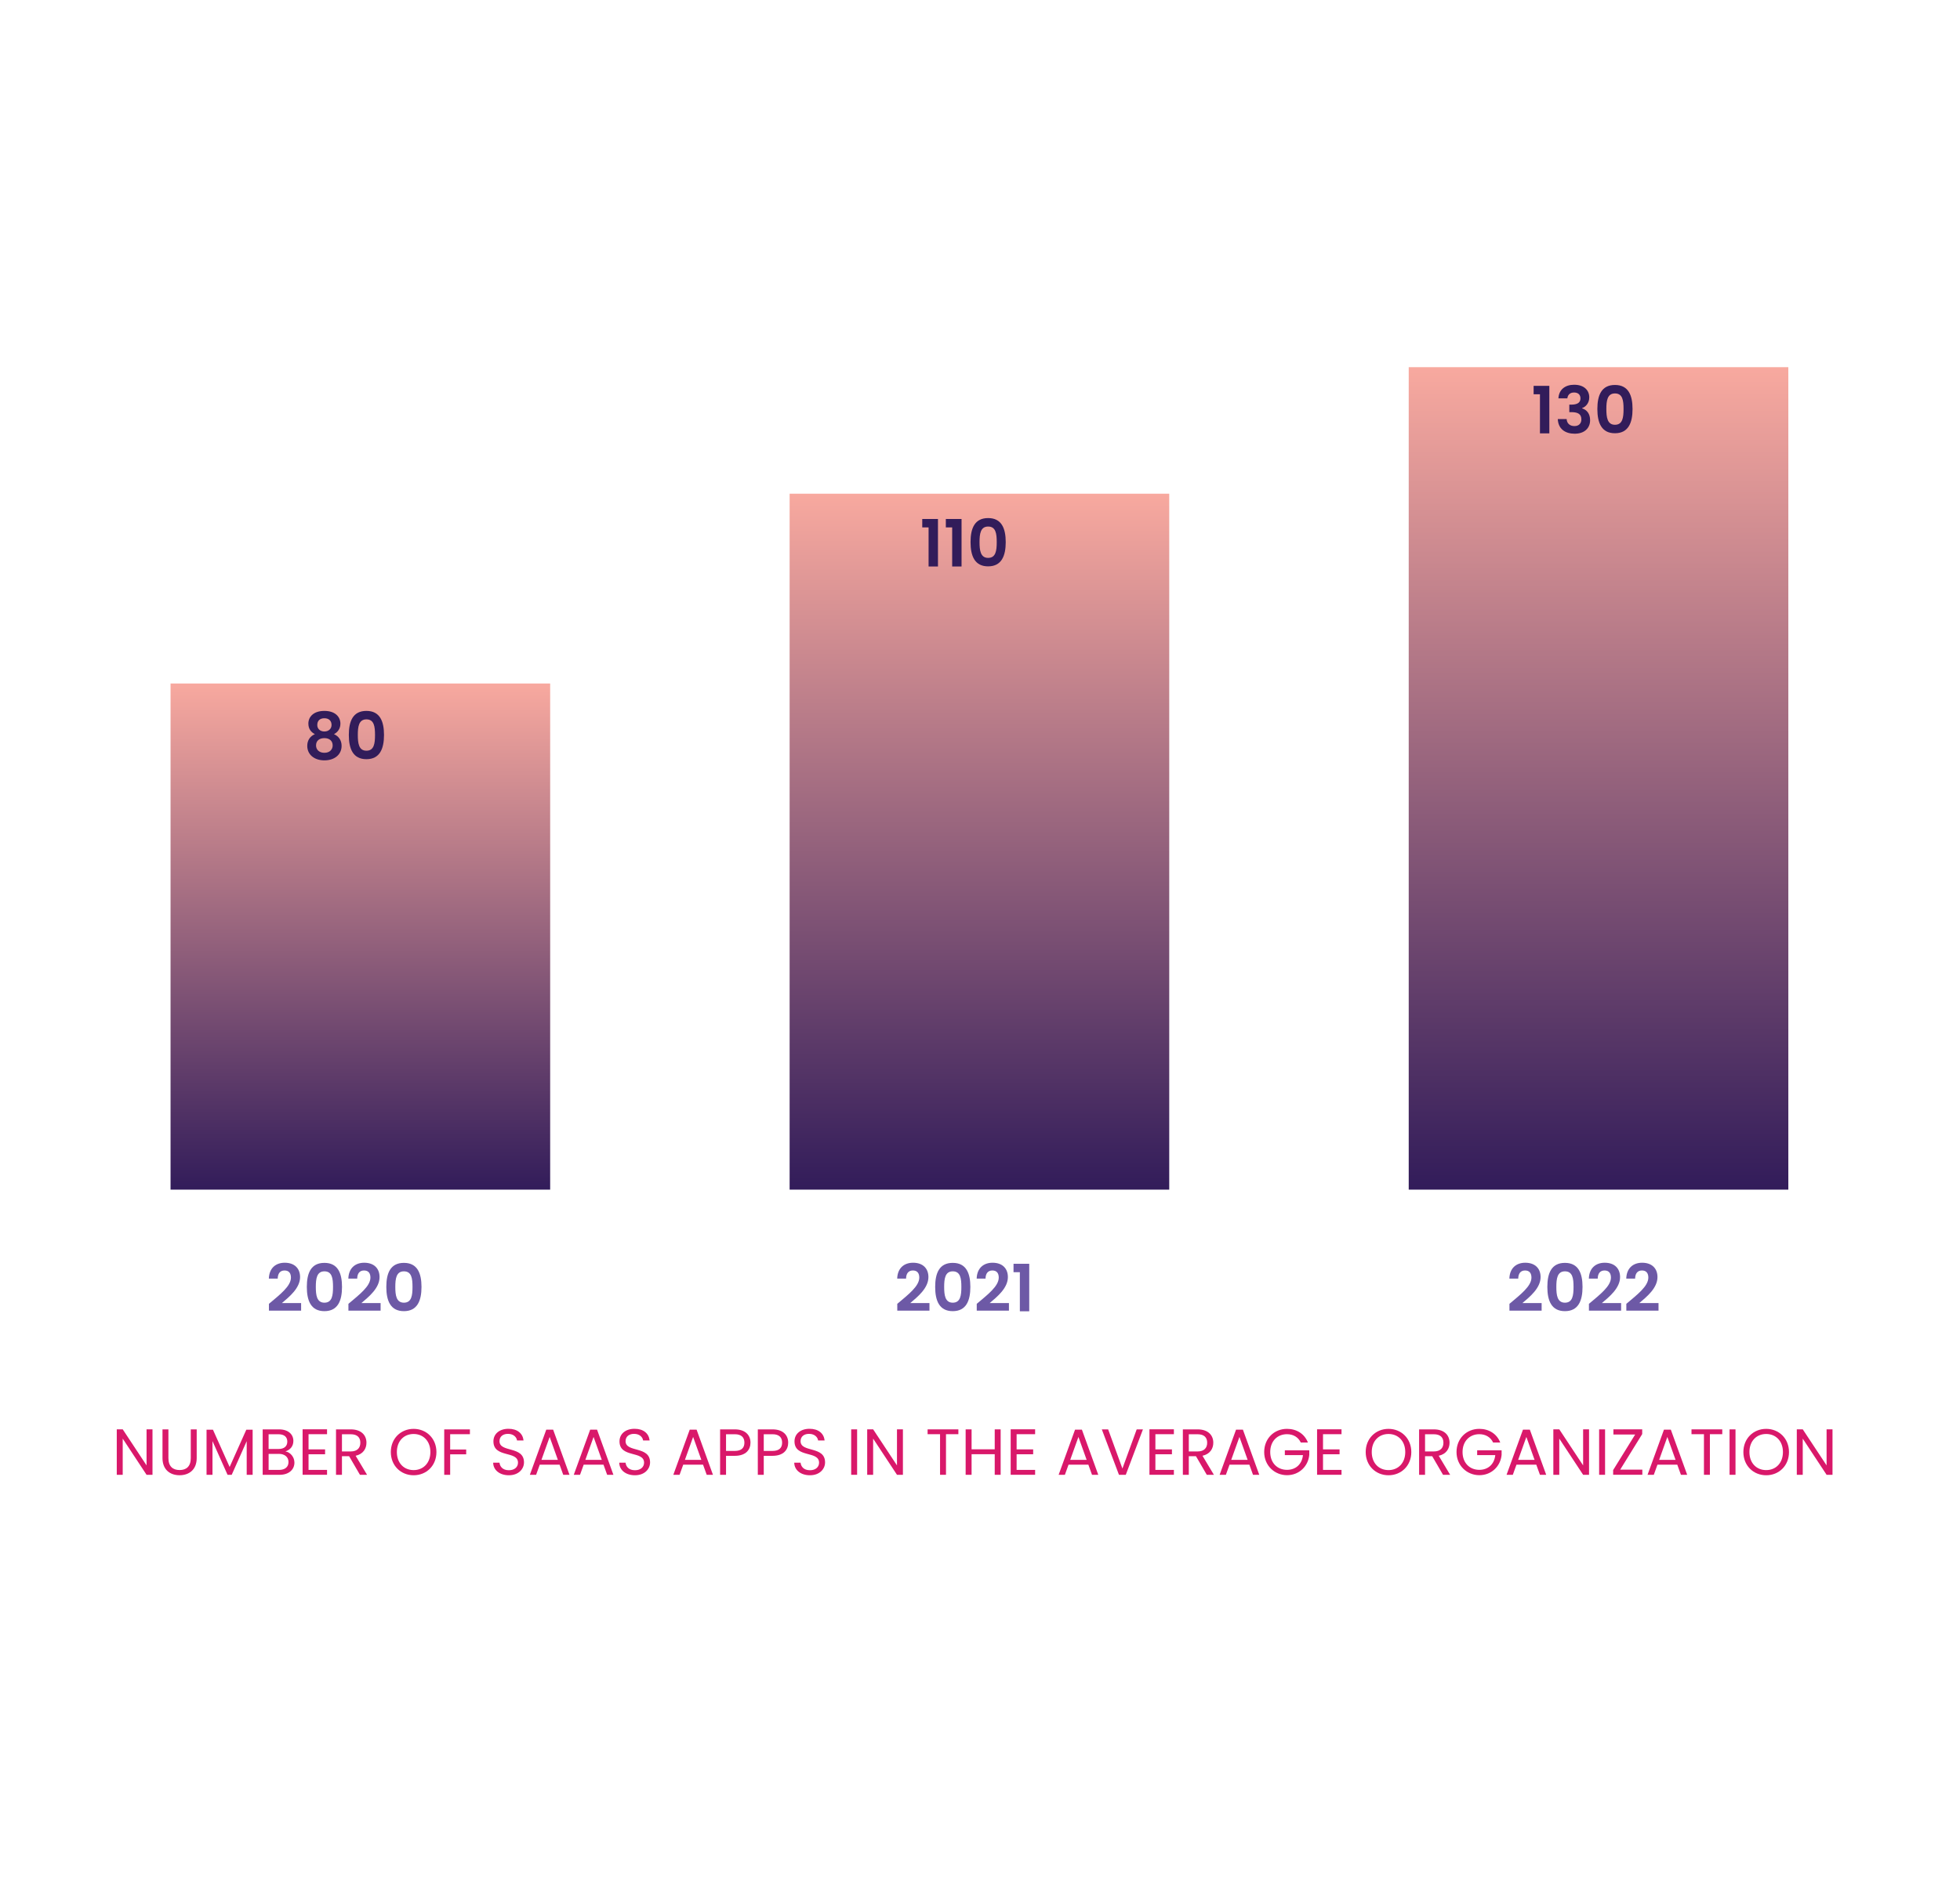 <?xml version="1.0" encoding="UTF-8"?><svg id="Layer_2" xmlns="http://www.w3.org/2000/svg" xmlns:xlink="http://www.w3.org/1999/xlink" viewBox="0 0 1052.92 1019.69"><defs><linearGradient id="linear-gradient" x1="185.58" y1="359.19" x2="185.58" y2="631.1" gradientUnits="userSpaceOnUse"><stop offset="0" stop-color="#f8a99f"/><stop offset="1" stop-color="#321c5a"/></linearGradient><filter id="drop-shadow-1" filterUnits="userSpaceOnUse"><feOffset dx="8" dy="8"/><feGaussianBlur result="blur" stdDeviation="8"/><feFlood flood-color="#000" flood-opacity=".4"/><feComposite in2="blur" operator="in"/><feComposite in="SourceGraphic"/></filter><linearGradient id="linear-gradient-2" x1="518.16" y1="257.23" x2="518.16" xlink:href="#linear-gradient"/><filter id="drop-shadow-2" filterUnits="userSpaceOnUse"><feOffset dx="8" dy="8"/><feGaussianBlur result="blur-2" stdDeviation="8"/><feFlood flood-color="#000" flood-opacity=".4"/><feComposite in2="blur-2" operator="in"/><feComposite in="SourceGraphic"/></filter><linearGradient id="linear-gradient-3" x1="850.74" y1="189.25" x2="850.74" xlink:href="#linear-gradient"/><filter id="drop-shadow-3" filterUnits="userSpaceOnUse"><feOffset dx="8" dy="8"/><feGaussianBlur result="blur-3" stdDeviation="8"/><feFlood flood-color="#000" flood-opacity=".4"/><feComposite in2="blur-3" operator="in"/><feComposite in="SourceGraphic"/></filter></defs><rect x="83.62" y="359.19" width="203.93" height="271.91" style="fill:url(#linear-gradient); filter:url(#drop-shadow-1);"/><rect x="416.19" y="257.23" width="203.93" height="373.87" style="fill:url(#linear-gradient-2); filter:url(#drop-shadow-2);"/><rect x="748.77" y="189.25" width="203.93" height="441.85" style="fill:url(#linear-gradient-3); filter:url(#drop-shadow-3);"/><g><path d="M81.92,767.86v24.43h-3.19l-12.81-19.43v19.43h-3.19v-24.43h3.19l12.81,19.39v-19.39h3.19Z" style="fill:#d9186a;"/><path d="M87.28,767.89h3.19v15.44c0,4.48,2.42,6.41,6.02,6.41s5.99-1.93,5.99-6.41v-15.44h3.19v15.4c0,6.34-4.17,9.24-9.21,9.24s-9.17-2.91-9.17-9.24v-15.4Z" style="fill:#d9186a;"/><path d="M110.97,768.07h3.43l8.96,20.02,8.96-20.02h3.4v24.22h-3.19v-18.06l-8.05,18.06h-2.24l-8.09-18.1v18.1h-3.19v-24.22Z" style="fill:#d9186a;"/><path d="M150.21,792.29h-9.1v-24.4h8.75c5.15,0,7.74,2.8,7.74,6.2,0,3.08-1.93,4.87-4.27,5.64,2.66,.46,4.83,3.01,4.83,6.02,0,3.68-2.91,6.55-7.95,6.55Zm-.63-21.77h-5.29v7.91h5.36c2.98,0,4.69-1.47,4.69-3.96s-1.65-3.96-4.76-3.96Zm.25,10.54h-5.53v8.61h5.64c3.15,0,5.04-1.58,5.04-4.24s-2.03-4.38-5.15-4.38Z" style="fill:#d9186a;"/><path d="M175.69,770.48h-9.94v8.16h8.89v2.62h-8.89v8.4h9.94v2.62h-13.13v-24.43h13.13v2.63Z" style="fill:#d9186a;"/><path d="M188.39,767.89c5.74,0,8.47,3.19,8.47,7.18,0,3.12-1.72,6.09-5.81,7l6.13,10.22h-3.82l-5.81-9.98h-3.85v9.98h-3.19v-24.4h7.88Zm0,2.62h-4.69v9.24h4.69c3.6,0,5.18-1.96,5.18-4.69s-1.54-4.55-5.18-4.55Z" style="fill:#d9186a;"/><path d="M222.2,792.54c-6.86,0-12.25-5.15-12.25-12.46s5.39-12.46,12.25-12.46,12.25,5.15,12.25,12.46-5.36,12.46-12.25,12.46Zm0-2.77c5.15,0,9-3.75,9-9.7s-3.85-9.7-9-9.7-9,3.71-9,9.7,3.85,9.7,9,9.7Z" style="fill:#d9186a;"/><path d="M238.65,767.89h13.79v2.59h-10.61v8.23h8.61v2.59h-8.61v10.99h-3.19v-24.4Z" style="fill:#d9186a;"/><path d="M273.37,792.54c-4.9,0-8.37-2.73-8.44-6.76h3.4c.21,2.03,1.65,4.06,5.04,4.06,3.08,0,4.9-1.75,4.9-4.06,0-6.58-13.2-2.38-13.2-11.45,0-4.03,3.26-6.75,8.09-6.75s7.7,2.55,8.09,6.27h-3.5c-.21-1.65-1.75-3.5-4.73-3.54-2.63-.07-4.69,1.3-4.69,3.92,0,6.3,13.16,2.38,13.16,11.41,0,3.46-2.83,6.9-8.12,6.9Z" style="fill:#d9186a;"/><path d="M300.6,786.86h-10.64l-1.96,5.43h-3.36l8.82-24.26h3.68l8.79,24.26h-3.36l-1.96-5.43Zm-5.32-14.91l-4.41,12.32h8.82l-4.41-12.32Z" style="fill:#d9186a;"/><path d="M324.19,786.86h-10.64l-1.96,5.43h-3.36l8.82-24.26h3.68l8.79,24.26h-3.36l-1.96-5.43Zm-5.32-14.91l-4.41,12.32h8.82l-4.41-12.32Z" style="fill:#d9186a;"/><path d="M341.1,792.54c-4.9,0-8.37-2.73-8.44-6.76h3.4c.21,2.03,1.65,4.06,5.04,4.06,3.08,0,4.9-1.75,4.9-4.06,0-6.58-13.2-2.38-13.2-11.45,0-4.03,3.26-6.75,8.09-6.75s7.7,2.55,8.09,6.27h-3.5c-.21-1.65-1.75-3.5-4.73-3.54-2.63-.07-4.69,1.3-4.69,3.92,0,6.3,13.16,2.38,13.16,11.41,0,3.46-2.83,6.9-8.12,6.9Z" style="fill:#d9186a;"/><path d="M377.67,786.86h-10.64l-1.96,5.43h-3.36l8.82-24.26h3.68l8.79,24.26h-3.36l-1.96-5.43Zm-5.32-14.91l-4.41,12.32h8.82l-4.41-12.32Z" style="fill:#d9186a;"/><path d="M394.72,782.1h-4.69v10.19h-3.19v-24.4h7.88c5.74,0,8.44,3.15,8.44,7.14,0,3.71-2.38,7.07-8.44,7.07Zm0-2.63c3.64,0,5.18-1.71,5.18-4.45s-1.54-4.52-5.18-4.52h-4.69v8.96h4.69Z" style="fill:#d9186a;"/><path d="M414.98,782.1h-4.69v10.19h-3.19v-24.4h7.88c5.74,0,8.44,3.15,8.44,7.14,0,3.71-2.38,7.07-8.44,7.07Zm0-2.63c3.64,0,5.18-1.71,5.18-4.45s-1.54-4.52-5.18-4.52h-4.69v8.96h4.69Z" style="fill:#d9186a;"/><path d="M435.11,792.54c-4.9,0-8.37-2.73-8.44-6.76h3.4c.21,2.03,1.65,4.06,5.04,4.06,3.08,0,4.9-1.75,4.9-4.06,0-6.58-13.2-2.38-13.2-11.45,0-4.03,3.26-6.75,8.09-6.75s7.7,2.55,8.09,6.27h-3.5c-.21-1.65-1.75-3.5-4.73-3.54-2.63-.07-4.69,1.3-4.69,3.92,0,6.3,13.16,2.38,13.16,11.41,0,3.46-2.83,6.9-8.12,6.9Z" style="fill:#d9186a;"/><path d="M457.26,767.89h3.19v24.4h-3.19v-24.4Z" style="fill:#d9186a;"/><path d="M485.05,767.86v24.43h-3.19l-12.81-19.43v19.43h-3.19v-24.43h3.19l12.81,19.39v-19.39h3.19Z" style="fill:#d9186a;"/><path d="M498.32,767.89h16.52v2.59h-6.65v21.81h-3.19v-21.81h-6.69v-2.59Z" style="fill:#d9186a;"/><path d="M534.37,781.23h-12.43v11.06h-3.19v-24.4h3.19v10.71h12.43v-10.71h3.18v24.4h-3.18v-11.06Z" style="fill:#d9186a;"/><path d="M556.07,770.48h-9.94v8.16h8.89v2.62h-8.89v8.4h9.94v2.62h-13.13v-24.43h13.13v2.63Z" style="fill:#d9186a;"/><path d="M584.66,786.86h-10.64l-1.96,5.43h-3.36l8.82-24.26h3.68l8.79,24.26h-3.36l-1.96-5.43Zm-5.32-14.91l-4.41,12.32h8.82l-4.41-12.32Z" style="fill:#d9186a;"/><path d="M610.63,767.89h3.36l-9.21,24.4h-3.67l-9.21-24.4h3.4l7.67,21.04,7.67-21.04Z" style="fill:#d9186a;"/><path d="M630.62,770.48h-9.94v8.16h8.89v2.62h-8.89v8.4h9.94v2.62h-13.13v-24.43h13.13v2.63Z" style="fill:#d9186a;"/><path d="M643.32,767.89c5.74,0,8.47,3.19,8.47,7.18,0,3.12-1.71,6.09-5.81,7l6.13,10.22h-3.82l-5.81-9.98h-3.85v9.98h-3.19v-24.4h7.88Zm0,2.62h-4.69v9.24h4.69c3.61,0,5.18-1.96,5.18-4.69s-1.54-4.55-5.18-4.55Z" style="fill:#d9186a;"/><path d="M671.15,786.86h-10.64l-1.96,5.43h-3.36l8.82-24.26h3.68l8.79,24.26h-3.36l-1.96-5.43Zm-5.32-14.91l-4.41,12.32h8.82l-4.41-12.32Z" style="fill:#d9186a;"/><path d="M702.61,774.96h-3.82c-1.33-2.84-3.99-4.48-7.42-4.48-5.15,0-9,3.71-9,9.59s3.85,9.56,9,9.56c4.79,0,8.08-3.08,8.58-7.91h-9.73v-2.59h13.13v2.45c-.56,6.06-5.36,10.92-11.97,10.92s-12.25-5.11-12.25-12.43,5.39-12.46,12.25-12.46c5.15,0,9.42,2.66,11.24,7.35Z" style="fill:#d9186a;"/><path d="M720.67,770.48h-9.94v8.16h8.89v2.62h-8.89v8.4h9.94v2.62h-13.13v-24.43h13.13v2.63Z" style="fill:#d9186a;"/><path d="M745.91,792.54c-6.86,0-12.25-5.15-12.25-12.46s5.39-12.46,12.25-12.46,12.25,5.15,12.25,12.46-5.36,12.46-12.25,12.46Zm0-2.77c5.15,0,9-3.75,9-9.7s-3.85-9.7-9-9.7-9,3.71-9,9.7,3.85,9.7,9,9.7Z" style="fill:#d9186a;"/><path d="M770.23,767.89c5.74,0,8.47,3.19,8.47,7.18,0,3.12-1.71,6.09-5.81,7l6.13,10.22h-3.82l-5.81-9.98h-3.85v9.98h-3.19v-24.4h7.88Zm0,2.62h-4.69v9.24h4.69c3.61,0,5.18-1.96,5.18-4.69s-1.54-4.55-5.18-4.55Z" style="fill:#d9186a;"/><path d="M805.93,774.96h-3.82c-1.33-2.84-3.99-4.48-7.42-4.48-5.15,0-9,3.71-9,9.59s3.85,9.56,9,9.56c4.79,0,8.08-3.08,8.58-7.91h-9.73v-2.59h13.13v2.45c-.56,6.06-5.36,10.92-11.97,10.92s-12.25-5.11-12.25-12.43,5.39-12.46,12.25-12.46c5.15,0,9.42,2.66,11.24,7.35Z" style="fill:#d9186a;"/><path d="M825.29,786.86h-10.64l-1.96,5.43h-3.36l8.82-24.26h3.68l8.79,24.26h-3.36l-1.96-5.43Zm-5.32-14.91l-4.41,12.32h8.82l-4.41-12.32Z" style="fill:#d9186a;"/><path d="M853.64,767.86v24.43h-3.18l-12.81-19.43v19.43h-3.19v-24.43h3.19l12.81,19.39v-19.39h3.18Z" style="fill:#d9186a;"/><path d="M859.06,767.89h3.19v24.4h-3.19v-24.4Z" style="fill:#d9186a;"/><path d="M882.2,770.41l-11.83,19.11h11.9v2.76h-15.68v-2.52l11.83-19.11h-11.69v-2.77h15.47v2.52Z" style="fill:#d9186a;"/><path d="M901.03,786.86h-10.64l-1.96,5.43h-3.36l8.82-24.26h3.68l8.79,24.26h-3.36l-1.96-5.43Zm-5.32-14.91l-4.41,12.32h8.82l-4.41-12.32Z" style="fill:#d9186a;"/><path d="M908.69,767.89h16.52v2.59h-6.65v21.81h-3.19v-21.81h-6.69v-2.59Z" style="fill:#d9186a;"/><path d="M929.13,767.89h3.19v24.4h-3.19v-24.4Z" style="fill:#d9186a;"/><path d="M948.8,792.54c-6.86,0-12.25-5.15-12.25-12.46s5.39-12.46,12.25-12.46,12.25,5.15,12.25,12.46-5.36,12.46-12.25,12.46Zm0-2.77c5.15,0,9-3.75,9-9.7s-3.85-9.7-9-9.7-9,3.71-9,9.7,3.85,9.7,9,9.7Z" style="fill:#d9186a;"/><path d="M984.43,767.86v24.43h-3.18l-12.81-19.43v19.43h-3.19v-24.43h3.19l12.81,19.39v-19.39h3.18Z" style="fill:#d9186a;"/></g><g><path d="M165.65,388.77c0-3.68,2.8-6.86,8.61-6.86s8.61,3.22,8.61,6.86c0,2.7-1.47,4.62-3.46,5.64,2.52,1.08,4.1,3.29,4.1,6.27,0,4.87-3.99,7.81-9.24,7.81s-9.21-2.94-9.21-7.81c0-3.01,1.58-5.22,4.1-6.27-2.1-1.09-3.5-2.87-3.5-5.64Zm4.13,11.69c0,2.27,1.68,3.96,4.48,3.96s4.45-1.71,4.45-3.96c0-2.52-1.82-3.92-4.45-3.92s-4.48,1.33-4.48,3.92Zm8.33-10.99c0-2.31-1.51-3.61-3.85-3.61s-3.82,1.26-3.82,3.64c0,2.1,1.61,3.47,3.82,3.47s3.85-1.4,3.85-3.5Z" style="fill:#321c5a;"/><path d="M196.84,381.91c7.21,0,9.45,5.53,9.45,12.92s-2.24,13.02-9.45,13.02-9.45-5.57-9.45-13.02,2.24-12.92,9.45-12.92Zm0,4.55c-4.13,0-4.62,3.99-4.62,8.37s.49,8.47,4.62,8.47,4.62-3.92,4.62-8.47-.49-8.37-4.62-8.37Z" style="fill:#321c5a;"/></g><g><path d="M144.46,700.46c5.78-4.9,11.83-9.42,11.83-14.11,0-2.28-1.01-3.82-3.43-3.82s-3.64,1.68-3.67,4.38h-4.76c.17-5.85,3.92-8.54,8.51-8.54,5.5,0,8.26,3.26,8.26,7.7,0,5.92-5.71,10.54-9.77,13.97h10.33v4.06h-17.29v-3.64Z" style="fill:#6d59a6;"/><path d="M174.28,678.44c7.21,0,9.45,5.53,9.45,12.92s-2.24,13.02-9.45,13.02-9.45-5.57-9.45-13.02,2.24-12.92,9.45-12.92Zm0,4.55c-4.13,0-4.62,3.99-4.62,8.37s.49,8.47,4.62,8.47,4.62-3.92,4.62-8.47-.49-8.37-4.62-8.37Z" style="fill:#6d59a6;"/><path d="M187.16,700.46c5.78-4.9,11.83-9.42,11.83-14.11,0-2.28-1.01-3.82-3.43-3.82s-3.64,1.68-3.67,4.38h-4.76c.17-5.85,3.92-8.54,8.51-8.54,5.5,0,8.26,3.26,8.26,7.7,0,5.92-5.71,10.54-9.77,13.97h10.33v4.06h-17.29v-3.64Z" style="fill:#6d59a6;"/><path d="M216.98,678.44c7.21,0,9.45,5.53,9.45,12.92s-2.24,13.02-9.45,13.02-9.45-5.57-9.45-13.02,2.24-12.92,9.45-12.92Zm0,4.55c-4.13,0-4.62,3.99-4.62,8.37s.49,8.47,4.62,8.47,4.62-3.92,4.62-8.47-.49-8.37-4.62-8.37Z" style="fill:#6d59a6;"/></g><g><path d="M482.01,700.46c5.78-4.9,11.83-9.42,11.83-14.11,0-2.28-1.01-3.82-3.43-3.82s-3.64,1.68-3.67,4.38h-4.76c.17-5.85,3.92-8.54,8.51-8.54,5.5,0,8.26,3.26,8.26,7.7,0,5.92-5.71,10.54-9.77,13.97h10.33v4.06h-17.29v-3.64Z" style="fill:#6d59a6;"/><path d="M511.83,678.44c7.21,0,9.45,5.53,9.45,12.92s-2.24,13.02-9.45,13.02-9.45-5.57-9.45-13.02,2.24-12.92,9.45-12.92Zm0,4.55c-4.13,0-4.62,3.99-4.62,8.37s.49,8.47,4.62,8.47,4.62-3.92,4.62-8.47-.49-8.37-4.62-8.37Z" style="fill:#6d59a6;"/><path d="M524.7,700.46c5.78-4.9,11.83-9.42,11.83-14.11,0-2.28-1.01-3.82-3.43-3.82s-3.64,1.68-3.67,4.38h-4.76c.17-5.85,3.92-8.54,8.51-8.54,5.5,0,8.26,3.26,8.26,7.7,0,5.92-5.71,10.54-9.77,13.97h10.33v4.06h-17.29v-3.64Z" style="fill:#6d59a6;"/><path d="M547.87,683.45h-3.4v-4.52h8.44v25.52h-5.04v-21Z" style="fill:#6d59a6;"/></g><g><path d="M810.87,700.46c5.78-4.9,11.83-9.42,11.83-14.11,0-2.28-1.01-3.82-3.43-3.82s-3.64,1.68-3.67,4.38h-4.76c.17-5.85,3.92-8.54,8.51-8.54,5.5,0,8.26,3.26,8.26,7.7,0,5.92-5.71,10.54-9.77,13.97h10.33v4.06h-17.29v-3.64Z" style="fill:#6d59a6;"/><path d="M840.69,678.44c7.21,0,9.45,5.53,9.45,12.92s-2.24,13.02-9.45,13.02-9.45-5.57-9.45-13.02,2.24-12.92,9.45-12.92Zm0,4.55c-4.13,0-4.62,3.99-4.62,8.37s.49,8.47,4.62,8.47,4.62-3.92,4.62-8.47-.49-8.37-4.62-8.37Z" style="fill:#6d59a6;"/><path d="M853.57,700.46c5.78-4.9,11.83-9.42,11.83-14.11,0-2.28-1.01-3.82-3.43-3.82s-3.64,1.68-3.67,4.38h-4.76c.17-5.85,3.92-8.54,8.51-8.54,5.5,0,8.26,3.26,8.26,7.7,0,5.92-5.71,10.54-9.77,13.97h10.33v4.06h-17.29v-3.64Z" style="fill:#6d59a6;"/><path d="M873.66,700.46c5.78-4.9,11.83-9.42,11.83-14.11,0-2.28-1.01-3.82-3.43-3.82s-3.64,1.68-3.67,4.38h-4.76c.17-5.85,3.92-8.54,8.51-8.54,5.5,0,8.26,3.26,8.26,7.7,0,5.92-5.71,10.54-9.77,13.97h10.33v4.06h-17.29v-3.64Z" style="fill:#6d59a6;"/></g><g><path d="M498.84,283.33h-3.4v-4.52h8.44v25.52h-5.04v-21Z" style="fill:#321c5a;"/><path d="M511.51,283.33h-3.4v-4.52h8.44v25.52h-5.04v-21Z" style="fill:#321c5a;"/><path d="M530.83,278.32c7.21,0,9.45,5.53,9.45,12.92s-2.24,13.02-9.45,13.02-9.45-5.57-9.45-13.02,2.24-12.92,9.45-12.92Zm0,4.55c-4.13,0-4.62,3.99-4.62,8.37s.49,8.47,4.62,8.47,4.62-3.92,4.62-8.47-.49-8.37-4.62-8.37Z" style="fill:#321c5a;"/></g><g><path d="M827.27,211.81h-3.4v-4.52h8.44v25.52h-5.04v-21Z" style="fill:#321c5a;"/><path d="M845.71,206.7c5.25,0,8.05,2.98,8.05,6.76,0,3.19-2,5.15-3.85,5.78v.14c2.59,.81,4.3,2.91,4.3,6.37,0,4.17-2.94,7.25-8.29,7.25-5.04,0-8.86-2.52-9.07-7.88h4.76c.1,2.21,1.58,3.78,4.2,3.78,2.45,0,3.71-1.54,3.71-3.57,0-2.87-1.82-3.92-5.46-3.92h-1.02v-4.03h1.02c2.87,0,4.97-.81,4.97-3.33,0-2-1.23-3.19-3.47-3.19-2.38,0-3.4,1.54-3.57,3.15h-4.8c.25-4.73,3.61-7.32,8.51-7.32Z" style="fill:#321c5a;"/><path d="M867.56,206.81c7.21,0,9.45,5.53,9.45,12.92s-2.24,13.02-9.45,13.02-9.45-5.57-9.45-13.02,2.24-12.92,9.45-12.92Zm0,4.55c-4.13,0-4.62,3.99-4.62,8.37s.49,8.47,4.62,8.47,4.62-3.92,4.62-8.47-.49-8.37-4.62-8.37Z" style="fill:#321c5a;"/></g></svg>